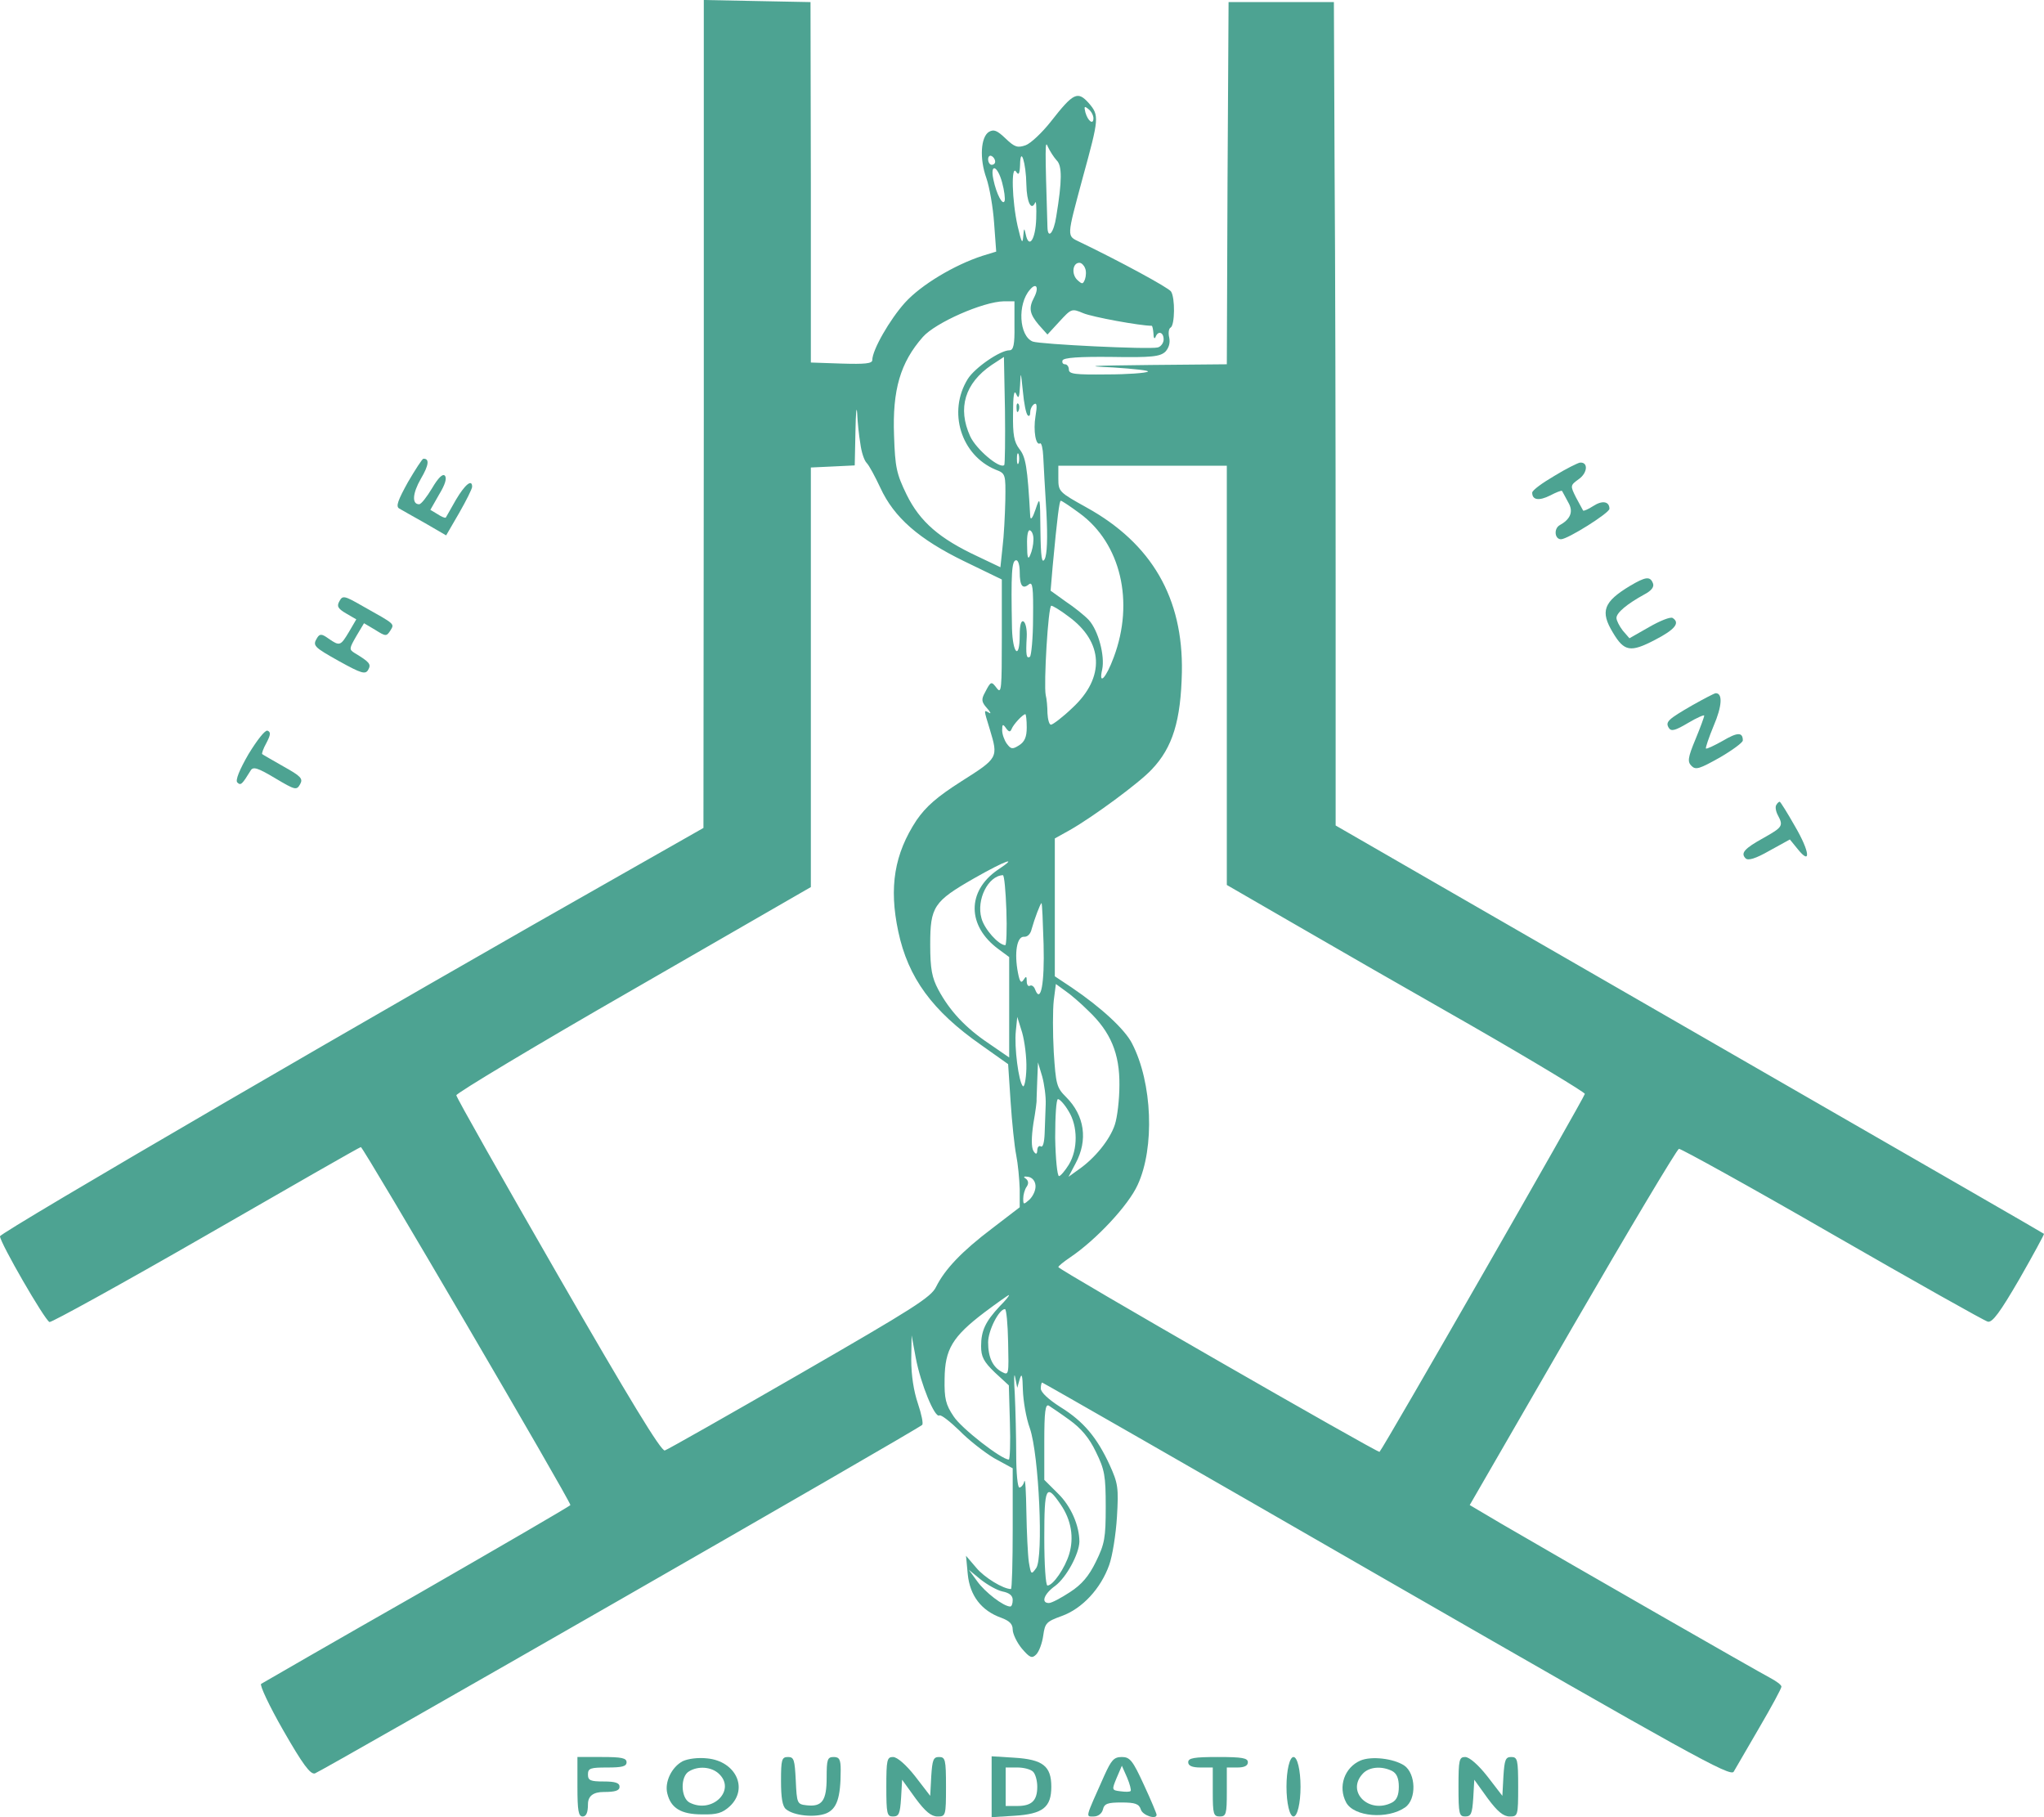 <?xml version="1.0" encoding="utf-8"?>
<svg xmlns="http://www.w3.org/2000/svg" width="126" height="112" viewBox="0 0 126 112" fill="none">
<g clip-path="url(#clip0_2021_832)">
<path fill-rule="evenodd" clip-rule="evenodd" d="M43.385 25.514L43.363 51.029L38.884 53.574C23.607 62.222 0 75.961 0 76.198C0 76.586 2.748 81.353 3.051 81.482C3.159 81.525 7.508 79.131 12.68 76.155C17.852 73.178 22.136 70.72 22.244 70.698C22.374 70.655 35.162 92.503 35.162 92.762C35.141 92.826 30.899 95.285 25.728 98.261C20.535 101.216 16.207 103.718 16.099 103.783C15.991 103.847 16.597 105.142 17.462 106.651C18.674 108.765 19.128 109.369 19.41 109.304C19.777 109.196 56.541 88.125 56.844 87.823C56.931 87.758 56.801 87.154 56.584 86.507C56.325 85.752 56.173 84.76 56.173 83.811L56.195 82.302L56.454 83.703C56.757 85.299 57.623 87.413 57.904 87.24C58.012 87.176 58.553 87.607 59.138 88.168C59.7 88.75 60.674 89.505 61.28 89.872L62.427 90.497V94.207C62.427 96.256 62.383 97.938 62.318 97.938C61.842 97.938 60.674 97.226 60.176 96.622L59.549 95.889L59.657 97.032C59.787 98.348 60.501 99.275 61.712 99.707C62.232 99.901 62.427 100.095 62.427 100.44C62.427 100.699 62.686 101.238 62.989 101.604C63.487 102.187 63.617 102.23 63.876 101.971C64.049 101.799 64.244 101.281 64.309 100.806C64.417 100.03 64.504 99.944 65.456 99.599C66.711 99.146 67.858 97.916 68.377 96.45C68.572 95.911 68.788 94.573 68.853 93.495C68.961 91.683 68.918 91.425 68.399 90.281C67.62 88.599 66.797 87.607 65.369 86.723C64.655 86.27 64.158 85.817 64.158 85.58C64.158 85.386 64.201 85.213 64.244 85.213C64.287 85.213 73.852 90.691 85.493 97.399C104.102 108.096 106.677 109.541 106.872 109.196C106.98 109.002 107.694 107.773 108.451 106.479C109.209 105.185 109.815 104.063 109.815 103.955C109.815 103.847 109.49 103.61 109.122 103.416C108.451 103.071 97.048 96.536 92.569 93.926L90.6 92.762L96.918 81.827C100.402 75.81 103.366 70.849 103.496 70.806C103.604 70.784 107.867 73.135 112.952 76.069C118.015 78.98 122.343 81.417 122.538 81.46C122.819 81.525 123.295 80.878 124.485 78.829C125.351 77.32 126.022 76.069 126 76.047C125.957 76.004 118.73 71.841 109.923 66.773C101.116 61.705 91.314 56.054 88.133 54.221L82.334 50.878V35.759C82.334 27.434 82.312 16.003 82.269 10.374L82.226 0.129H75.734L75.669 11.28L75.626 22.452L70.909 22.495C67.187 22.538 66.711 22.56 68.594 22.646C69.913 22.732 70.887 22.84 70.757 22.905C70.649 22.991 69.502 23.077 68.226 23.077C66.257 23.099 65.889 23.056 65.889 22.775C65.889 22.603 65.781 22.452 65.651 22.452C65.521 22.452 65.456 22.344 65.499 22.215C65.564 22.042 66.538 21.977 68.529 21.999C71.017 22.042 71.515 21.977 71.839 21.675C72.056 21.438 72.142 21.136 72.077 20.813C72.012 20.554 72.034 20.252 72.164 20.187C72.424 20.036 72.445 18.354 72.186 17.966C72.034 17.729 69.005 16.089 66.581 14.925C65.737 14.515 65.737 14.709 66.754 10.913C67.75 7.29 67.771 7.117 67.122 6.362C66.43 5.586 66.17 5.715 64.785 7.484C64.244 8.174 63.53 8.843 63.227 8.951C62.73 9.123 62.556 9.08 61.994 8.541C61.453 8.023 61.258 7.958 60.955 8.131C60.458 8.454 60.371 9.77 60.804 10.978C60.998 11.539 61.215 12.79 61.28 13.739L61.41 15.507L60.566 15.766C58.835 16.327 56.779 17.556 55.784 18.656C54.853 19.691 53.771 21.567 53.771 22.193C53.771 22.409 53.317 22.452 51.889 22.409L49.984 22.344V11.237L49.963 0.129L46.674 0.065L43.385 0V25.514ZM67.403 7.29C67.403 7.721 67.057 7.462 66.906 6.923C66.819 6.557 66.841 6.513 67.1 6.729C67.274 6.858 67.403 7.117 67.403 7.29ZM65.131 9.878C65.478 10.201 65.478 11.129 65.11 13.35C64.958 14.364 64.59 14.774 64.569 13.997C64.417 9.037 64.417 8.584 64.59 9.037C64.72 9.317 64.958 9.684 65.131 9.878ZM61.345 9.964C61.345 10.072 61.258 10.158 61.128 10.158C61.02 10.158 60.912 10.007 60.912 9.813C60.912 9.641 61.02 9.554 61.128 9.619C61.258 9.684 61.345 9.835 61.345 9.964ZM63.27 11.388C63.292 12.466 63.573 13.027 63.811 12.488C63.876 12.337 63.898 12.79 63.876 13.48C63.833 14.774 63.422 15.378 63.227 14.429C63.141 14.019 63.119 14.04 63.076 14.58C63.032 15.076 62.968 14.946 62.73 13.933C62.383 12.38 62.318 10.094 62.643 10.59C62.794 10.827 62.859 10.719 62.881 10.158C62.903 8.951 63.249 10.029 63.27 11.388ZM61.777 11.258C61.907 11.733 61.972 12.25 61.929 12.38C61.821 12.703 61.431 11.992 61.236 11.064C61.02 10.029 61.496 10.201 61.777 11.258ZM66.884 16.521C66.971 16.693 66.949 17.017 66.884 17.211C66.754 17.534 66.711 17.534 66.386 17.232C66.04 16.866 66.127 16.197 66.538 16.197C66.668 16.197 66.819 16.348 66.884 16.521ZM63.746 18.332C63.4 18.979 63.465 19.346 64.028 20.015L64.569 20.619L65.305 19.82C66.04 19.023 66.062 19.001 66.776 19.303C67.338 19.54 70.281 20.079 70.995 20.079C71.039 20.079 71.082 20.295 71.104 20.554C71.104 20.834 71.168 20.921 71.233 20.77C71.385 20.36 71.731 20.468 71.731 20.921C71.731 21.136 71.558 21.373 71.363 21.416C70.801 21.546 64.114 21.222 63.66 21.05C62.816 20.705 62.708 18.742 63.487 17.858C63.876 17.383 64.071 17.707 63.746 18.332ZM62.535 20.079C62.556 21.244 62.47 21.589 62.232 21.589C61.648 21.589 60.09 22.667 59.657 23.358C58.402 25.385 59.246 28.059 61.366 28.944C61.994 29.181 61.994 29.224 61.972 30.841C61.95 31.747 61.886 33.041 61.799 33.732L61.669 34.961L60.263 34.292C57.904 33.192 56.714 32.157 55.892 30.496C55.264 29.202 55.178 28.814 55.113 26.852C55.005 24.026 55.502 22.344 56.887 20.77C57.666 19.885 60.609 18.591 61.886 18.57H62.535V20.079ZM61.907 28.663C61.626 28.922 60.176 27.693 59.808 26.895C59.008 25.148 59.484 23.616 61.128 22.495L61.886 21.999L61.95 25.277C61.972 27.067 61.95 28.599 61.907 28.663ZM63.357 25.601C63.444 25.687 63.508 25.601 63.508 25.407C63.508 25.212 63.617 24.997 63.746 24.91C63.92 24.803 63.941 25.018 63.833 25.644C63.682 26.55 63.855 27.499 64.114 27.326C64.201 27.283 64.287 27.649 64.309 28.124C64.331 28.62 64.417 30.151 64.504 31.553C64.59 33.192 64.547 34.184 64.396 34.465C64.223 34.767 64.158 34.357 64.136 32.696C64.114 30.604 64.114 30.561 63.833 31.402C63.66 31.92 63.53 32.092 63.508 31.834C63.335 28.728 63.227 28.167 62.838 27.671C62.513 27.24 62.427 26.808 62.448 25.493C62.448 24.371 62.513 23.983 62.643 24.285C62.794 24.63 62.838 24.501 62.881 23.746C62.924 22.84 62.924 22.883 63.054 24.113C63.119 24.846 63.249 25.514 63.357 25.601ZM53.036 27.348C53.1 27.865 53.274 28.383 53.425 28.534C53.577 28.685 53.944 29.375 54.269 30.065C55.113 31.898 56.649 33.236 59.441 34.594L61.756 35.716V39.274C61.756 42.445 61.734 42.79 61.453 42.423C61.107 41.97 61.085 41.97 60.717 42.682C60.479 43.113 60.501 43.264 60.847 43.653C61.063 43.89 61.107 44.019 60.977 43.933C60.631 43.739 60.631 43.696 61.02 44.968C61.539 46.694 61.539 46.715 59.289 48.139C57.731 49.131 57.082 49.713 56.498 50.554C55.135 52.625 54.788 54.674 55.373 57.413C55.978 60.26 57.471 62.309 60.501 64.422L62.145 65.587L62.297 67.894C62.383 69.189 62.535 70.655 62.643 71.194C62.751 71.734 62.838 72.661 62.859 73.286V74.408L61.172 75.702C59.289 77.125 58.25 78.225 57.709 79.304C57.407 79.951 56.303 80.641 49.314 84.674C44.9 87.219 41.135 89.354 40.983 89.397C40.767 89.484 38.754 86.162 34.405 78.614C30.965 72.639 28.13 67.636 28.13 67.506C28.13 67.377 33.042 64.422 39.057 60.971L49.984 54.674V28.814L51.348 28.75L52.689 28.685L52.733 26.593C52.754 25.45 52.797 24.932 52.841 25.471C52.862 26.01 52.949 26.852 53.036 27.348ZM62.794 28.534C62.73 28.685 62.686 28.577 62.686 28.275C62.686 27.973 62.73 27.865 62.794 27.995C62.838 28.146 62.838 28.404 62.794 28.534ZM75.626 41.625V54.544L79.694 56.895C81.923 58.189 86.878 61.036 90.708 63.214C94.538 65.414 97.675 67.312 97.697 67.42C97.697 67.593 85.298 89.225 85.039 89.484C84.952 89.57 65.24 78.247 65.24 78.096C65.24 78.031 65.564 77.772 65.975 77.492C67.576 76.414 69.567 74.278 70.13 73.028C71.19 70.741 71.039 66.73 69.784 64.314C69.351 63.452 67.879 62.093 66.062 60.864L65.023 60.173V51.676L65.954 51.158C67.36 50.36 70.238 48.246 70.995 47.427C72.294 46.068 72.791 44.407 72.856 41.431C72.943 36.859 70.995 33.494 66.971 31.273C65.305 30.346 65.24 30.302 65.24 29.504V28.706H75.626V41.625ZM66.559 31.64C69.091 33.494 69.935 37.096 68.658 40.504C68.182 41.798 67.706 42.294 67.944 41.259C68.118 40.417 67.706 38.865 67.122 38.218C66.862 37.937 66.213 37.42 65.694 37.075L64.763 36.406L64.893 34.875C65.175 31.855 65.305 30.863 65.391 30.863C65.456 30.863 65.975 31.208 66.559 31.64ZM63.703 33.3C63.703 33.559 63.617 33.969 63.508 34.206C63.379 34.53 63.314 34.379 63.314 33.602C63.292 32.955 63.379 32.61 63.508 32.696C63.638 32.761 63.725 33.041 63.703 33.3ZM62.859 35.241C62.859 36.104 63.032 36.341 63.422 36.018C63.66 35.824 63.703 36.233 63.682 38.067C63.682 39.339 63.573 40.417 63.487 40.482C63.27 40.612 63.227 40.374 63.292 39.253C63.314 38.8 63.227 38.39 63.097 38.304C62.946 38.218 62.859 38.52 62.859 39.145C62.859 40.698 62.427 40.31 62.383 38.735C62.318 35.349 62.362 34.53 62.643 34.53C62.773 34.53 62.859 34.853 62.859 35.241ZM65.845 37.98C68.031 39.555 68.139 41.755 66.105 43.631C65.499 44.213 64.893 44.666 64.785 44.666C64.677 44.666 64.59 44.343 64.569 43.955C64.569 43.588 64.525 43.07 64.461 42.833C64.331 42.186 64.612 37.333 64.807 37.333C64.893 37.333 65.369 37.614 65.845 37.98ZM63.292 44.839C63.292 45.421 63.162 45.723 62.816 45.939C62.405 46.198 62.318 46.176 62.059 45.831C61.907 45.615 61.777 45.249 61.777 45.011C61.777 44.623 61.821 44.602 62.016 44.882C62.189 45.119 62.275 45.141 62.362 44.925C62.47 44.645 63.054 44.019 63.206 44.019C63.249 44.019 63.292 44.386 63.292 44.839ZM61.496 53.617C59.592 54.932 59.614 57.068 61.539 58.491L62.21 58.987V65.177L60.955 64.314C59.505 63.344 58.532 62.287 57.839 60.993C57.45 60.26 57.342 59.72 57.342 58.211C57.342 55.881 57.558 55.558 60.046 54.134C62.016 53.013 62.838 52.733 61.496 53.617ZM62.037 56.097C62.08 57.283 62.037 58.254 61.972 58.254C61.561 58.254 60.674 57.262 60.501 56.593C60.176 55.45 60.912 53.983 61.821 53.94C61.907 53.94 61.994 54.911 62.037 56.097ZM64.331 58.211C64.396 60.626 64.158 61.877 63.811 60.993C63.746 60.799 63.595 60.691 63.487 60.756C63.379 60.82 63.292 60.691 63.292 60.475C63.292 60.152 63.249 60.152 63.097 60.389C62.946 60.626 62.859 60.518 62.751 59.958C62.513 58.728 62.686 57.715 63.119 57.736C63.335 57.758 63.53 57.564 63.595 57.262C63.768 56.636 64.136 55.666 64.201 55.666C64.244 55.666 64.287 56.809 64.331 58.211ZM67.1 62.309C68.464 63.602 69.026 64.94 69.005 66.881C69.005 67.765 68.875 68.865 68.723 69.318C68.42 70.245 67.49 71.388 66.495 72.079L65.867 72.531L66.3 71.712C67.079 70.267 66.862 68.757 65.716 67.614C65.131 67.032 65.088 66.838 64.958 64.853C64.893 63.667 64.893 62.244 64.958 61.661L65.088 60.648L65.651 61.058C65.975 61.273 66.624 61.834 67.1 62.309ZM63.27 65.867C63.249 66.557 63.141 67.032 63.054 66.945C62.794 66.687 62.513 64.53 62.621 63.538L62.708 62.675L63.011 63.646C63.162 64.185 63.292 65.177 63.27 65.867ZM64.461 68.067C64.439 68.541 64.417 69.34 64.396 69.857C64.374 70.418 64.287 70.741 64.158 70.655C64.049 70.59 63.941 70.698 63.941 70.914C63.927 71.158 63.847 71.165 63.703 70.936C63.573 70.698 63.573 70.116 63.703 69.232C63.833 68.498 63.92 67.851 63.898 67.765C63.898 67.7 63.92 67.14 63.941 66.557L63.985 65.479L64.244 66.342C64.374 66.816 64.482 67.593 64.461 68.067ZM65.867 68.477C66.451 69.404 66.451 70.849 65.889 71.777C65.651 72.165 65.369 72.488 65.283 72.488C65.175 72.488 65.067 71.41 65.045 70.116C65.045 68.8 65.11 67.743 65.218 67.743C65.326 67.743 65.629 68.067 65.867 68.477ZM63.833 73.071C63.855 73.351 63.682 73.718 63.465 73.933C63.097 74.257 63.076 74.257 63.076 73.869C63.076 73.653 63.162 73.308 63.292 73.135C63.422 72.941 63.4 72.769 63.227 72.639C63.054 72.531 63.119 72.488 63.379 72.531C63.638 72.575 63.811 72.79 63.833 73.071ZM61.626 80.511C60.739 81.46 60.479 82.021 60.479 82.97C60.479 83.617 60.631 83.919 61.323 84.588L62.189 85.386L62.254 87.672C62.297 88.923 62.254 89.958 62.189 89.958C61.734 89.958 59.267 88.038 58.791 87.305C58.294 86.572 58.207 86.205 58.229 84.976C58.25 83.164 58.705 82.388 60.696 80.878C61.474 80.296 62.145 79.821 62.189 79.821C62.254 79.821 61.994 80.145 61.626 80.511ZM62.145 82.733C62.189 84.717 62.189 84.782 61.777 84.566C61.193 84.264 60.912 83.66 60.912 82.733C60.912 82 61.583 80.684 61.95 80.684C62.037 80.684 62.124 81.611 62.145 82.733ZM62.859 84.998C62.989 84.588 63.032 84.76 63.054 85.666C63.076 86.335 63.249 87.391 63.487 88.038C64.049 89.678 64.331 95.997 63.876 96.644C63.573 97.075 63.552 97.054 63.422 96.277C63.357 95.824 63.292 94.444 63.27 93.193C63.249 91.942 63.206 91.101 63.141 91.295C63.097 91.511 62.946 91.683 62.838 91.683C62.73 91.683 62.643 90.778 62.643 89.678C62.643 88.578 62.6 86.874 62.556 85.947C62.492 85.019 62.513 84.523 62.578 84.89L62.708 85.537L62.859 84.998ZM65.932 87.521C66.646 88.038 67.144 88.621 67.555 89.484C68.096 90.584 68.161 90.95 68.161 92.87C68.161 94.789 68.096 95.156 67.555 96.256C67.122 97.14 66.689 97.658 65.954 98.132C65.391 98.499 64.828 98.801 64.655 98.801C64.158 98.801 64.352 98.24 65.045 97.744C65.737 97.226 66.516 95.781 66.538 95.026C66.538 94.034 66.019 92.826 65.218 92.05L64.374 91.209V88.837C64.374 87.025 64.439 86.507 64.655 86.637C64.785 86.723 65.369 87.111 65.932 87.521ZM65.391 92.74C66.04 93.689 66.213 94.768 65.91 95.781C65.651 96.644 64.915 97.722 64.569 97.722C64.461 97.722 64.374 96.45 64.374 94.789C64.374 91.619 64.482 91.403 65.391 92.74ZM61.799 98.089C62.232 98.175 62.427 98.348 62.427 98.607C62.427 98.844 62.362 99.016 62.275 99.016C61.864 99.016 60.717 98.132 60.241 97.463L59.722 96.752L60.458 97.356C60.869 97.679 61.474 98.024 61.799 98.089Z" fill="#4DA392"/>
<path fill-rule="evenodd" clip-rule="evenodd" d="M62.665 25.169C62.665 25.407 62.73 25.471 62.794 25.299C62.859 25.148 62.838 24.954 62.773 24.889C62.708 24.803 62.643 24.932 62.665 25.169Z" fill="#4DA392"/>
<path fill-rule="evenodd" clip-rule="evenodd" d="M25.144 29.72C24.538 30.82 24.387 31.208 24.603 31.338C24.754 31.424 25.468 31.834 26.204 32.244L27.502 32.998L28.303 31.618C28.736 30.863 29.104 30.13 29.104 30.001C29.104 29.505 28.671 29.85 28.108 30.799C27.784 31.381 27.502 31.855 27.481 31.899C27.438 31.942 27.221 31.855 26.962 31.683L26.529 31.424L27.07 30.475C27.438 29.871 27.567 29.461 27.416 29.311C27.286 29.181 27.005 29.461 26.637 30.087C26.312 30.626 25.966 31.079 25.836 31.079C25.382 31.079 25.425 30.41 25.945 29.505C26.442 28.663 26.485 28.254 26.096 28.275C26.031 28.275 25.598 28.944 25.144 29.72Z" fill="#4DA392"/>
<path fill-rule="evenodd" clip-rule="evenodd" d="M95.815 29.332C95.079 29.763 94.451 30.216 94.451 30.367C94.451 30.82 94.862 30.885 95.555 30.54C95.923 30.346 96.247 30.216 96.291 30.259C96.312 30.302 96.507 30.647 96.723 31.057C96.983 31.575 96.788 32.013 96.139 32.373C95.771 32.589 95.836 33.236 96.226 33.236C96.637 33.236 99.212 31.618 99.212 31.359C99.212 30.906 98.779 30.82 98.216 31.187C97.914 31.381 97.632 31.51 97.589 31.467C97.567 31.424 97.373 31.079 97.156 30.669C96.788 29.936 96.788 29.914 97.329 29.526C97.87 29.138 97.914 28.469 97.394 28.512C97.264 28.534 96.55 28.879 95.815 29.332Z" fill="#4DA392"/>
<path fill-rule="evenodd" clip-rule="evenodd" d="M100.489 36.104C98.844 37.096 98.628 37.678 99.428 38.994C100.121 40.159 100.51 40.224 102.003 39.447C103.258 38.8 103.583 38.39 103.107 38.088C102.977 38.002 102.328 38.261 101.657 38.649L100.445 39.339L100.034 38.865C99.818 38.584 99.645 38.239 99.645 38.088C99.645 37.765 100.294 37.226 101.354 36.643C101.808 36.406 101.982 36.169 101.895 35.953C101.722 35.5 101.441 35.543 100.489 36.104Z" fill="#4DA392"/>
<path fill-rule="evenodd" clip-rule="evenodd" d="M20.924 37.053C20.751 37.355 20.816 37.506 21.335 37.808L21.963 38.174L21.509 38.951C20.989 39.814 20.946 39.835 20.254 39.361C19.843 39.059 19.713 39.059 19.561 39.296C19.258 39.792 19.302 39.857 20.924 40.763C22.288 41.517 22.526 41.582 22.699 41.28C22.893 40.935 22.785 40.806 21.855 40.245C21.509 40.029 21.53 39.965 21.963 39.21L22.439 38.412L23.131 38.822C23.781 39.231 23.824 39.231 24.062 38.865C24.322 38.433 24.387 38.498 22.352 37.355C21.227 36.708 21.119 36.686 20.924 37.053Z" fill="#4DA392"/>
<path fill-rule="evenodd" clip-rule="evenodd" d="M104.34 43.458C102.804 44.343 102.652 44.494 102.869 44.86C103.02 45.097 103.258 45.033 104.059 44.558C104.6 44.235 105.054 44.041 105.054 44.105C105.054 44.192 104.816 44.839 104.513 45.572C104.037 46.715 104.015 46.952 104.275 47.211C104.535 47.47 104.773 47.384 106.006 46.694C106.785 46.241 107.434 45.766 107.434 45.637C107.434 45.119 107.11 45.119 106.201 45.658C105.66 45.96 105.206 46.176 105.162 46.133C105.119 46.111 105.335 45.464 105.638 44.731C106.158 43.523 106.201 42.725 105.768 42.725C105.682 42.725 105.032 43.07 104.34 43.458Z" fill="#4DA392"/>
<path fill-rule="evenodd" clip-rule="evenodd" d="M15.32 46.478C14.757 47.449 14.498 48.096 14.628 48.225C14.844 48.441 14.931 48.333 15.45 47.492C15.601 47.233 15.883 47.319 16.965 47.966C18.198 48.699 18.285 48.721 18.501 48.333C18.696 47.988 18.544 47.837 17.462 47.233C16.791 46.845 16.207 46.521 16.164 46.478C16.121 46.456 16.229 46.133 16.424 45.788C16.683 45.292 16.705 45.119 16.488 45.033C16.337 44.99 15.861 45.594 15.32 46.478Z" fill="#4DA392"/>
<path fill-rule="evenodd" clip-rule="evenodd" d="M109.49 49.627C109.425 49.735 109.468 50.015 109.598 50.252C109.944 50.899 109.879 50.986 108.733 51.633C107.521 52.301 107.283 52.582 107.607 52.905C107.759 53.056 108.213 52.927 109.079 52.431L110.334 51.74L110.81 52.323C111.654 53.38 111.567 52.495 110.658 50.942C110.182 50.101 109.75 49.411 109.706 49.411C109.663 49.411 109.555 49.497 109.49 49.627Z" fill="#4DA392"/>
<path fill-rule="evenodd" clip-rule="evenodd" d="M35.595 110.124C35.595 111.612 35.66 111.957 35.919 111.957C36.136 111.957 36.244 111.72 36.244 111.202C36.244 110.699 36.569 110.447 37.218 110.447C37.932 110.447 38.192 110.361 38.192 110.124C38.192 109.887 37.932 109.8 37.218 109.8C36.396 109.8 36.244 109.736 36.244 109.369C36.244 108.981 36.396 108.938 37.434 108.938C38.343 108.938 38.624 108.873 38.624 108.614C38.624 108.355 38.321 108.291 37.11 108.291H35.595V110.124Z" fill="#4DA392"/>
<path fill-rule="evenodd" clip-rule="evenodd" d="M42.086 108.549C41.394 108.916 40.961 109.843 41.134 110.533C41.351 111.439 41.978 111.828 43.277 111.828C44.207 111.849 44.532 111.741 44.986 111.331C46.154 110.232 45.354 108.549 43.601 108.377C43.017 108.312 42.411 108.398 42.086 108.549ZM44.294 109.304C45.419 110.318 43.904 111.828 42.498 111.094C41.957 110.792 41.935 109.477 42.476 109.175C43.038 108.83 43.839 108.894 44.294 109.304Z" fill="#4DA392"/>
<path fill-rule="evenodd" clip-rule="evenodd" d="M48.145 109.779C48.145 110.792 48.232 111.332 48.448 111.504C48.924 111.914 50.244 112.043 50.937 111.763C51.586 111.483 51.824 110.814 51.824 109.089C51.824 108.441 51.737 108.291 51.391 108.291C51.002 108.291 50.958 108.441 50.958 109.563C50.958 110.986 50.677 111.375 49.725 111.267C49.141 111.202 49.119 111.159 49.054 109.736C48.989 108.463 48.946 108.291 48.578 108.291C48.188 108.291 48.145 108.441 48.145 109.779Z" fill="#4DA392"/>
<path fill-rule="evenodd" clip-rule="evenodd" d="M54.637 110.124C54.637 111.806 54.68 111.957 55.048 111.957C55.416 111.957 55.481 111.784 55.545 110.835L55.61 109.692L56.433 110.835C57.039 111.655 57.406 111.957 57.796 111.957C58.294 111.957 58.315 111.914 58.315 110.124C58.315 108.441 58.272 108.291 57.883 108.291C57.536 108.291 57.471 108.463 57.406 109.477L57.342 110.685L56.411 109.477C55.849 108.765 55.307 108.291 55.048 108.291C54.68 108.291 54.637 108.463 54.637 110.124Z" fill="#4DA392"/>
<path fill-rule="evenodd" clip-rule="evenodd" d="M61.128 110.123V112L62.513 111.914C64.287 111.806 64.807 111.396 64.807 110.123C64.807 108.851 64.287 108.441 62.513 108.333L61.128 108.247V110.123ZM63.681 109.196C63.833 109.347 63.941 109.757 63.941 110.123C63.941 110.986 63.595 111.31 62.708 111.31H61.994V108.937H62.708C63.097 108.937 63.53 109.045 63.681 109.196Z" fill="#4DA392"/>
<path fill-rule="evenodd" clip-rule="evenodd" d="M68.074 109.434C66.884 112.108 66.906 111.957 67.425 111.957C67.685 111.957 67.923 111.784 67.988 111.526C68.074 111.159 68.291 111.094 69.135 111.094C69.978 111.094 70.216 111.181 70.325 111.526C70.433 111.892 71.298 112.173 71.298 111.849C71.298 111.784 70.952 110.943 70.519 110.016C69.827 108.506 69.654 108.291 69.156 108.291C68.659 108.291 68.507 108.485 68.074 109.434ZM69.697 110.383C69.654 110.447 69.373 110.447 69.07 110.404C68.529 110.339 68.529 110.318 68.832 109.585L69.156 108.83L69.481 109.563C69.654 109.973 69.74 110.339 69.697 110.383Z" fill="#4DA392"/>
<path fill-rule="evenodd" clip-rule="evenodd" d="M73.246 108.614C73.246 108.83 73.484 108.938 74.003 108.938H74.76V110.447C74.76 111.806 74.804 111.957 75.193 111.957C75.583 111.957 75.626 111.806 75.626 110.447V108.938H76.275C76.708 108.938 76.924 108.83 76.924 108.614C76.924 108.355 76.578 108.291 75.085 108.291C73.592 108.291 73.246 108.355 73.246 108.614Z" fill="#4DA392"/>
<path d="M79.737 111.957C79.976 111.957 80.17 111.136 80.17 110.124C80.17 109.111 79.976 108.291 79.737 108.291C79.498 108.291 79.304 109.111 79.304 110.124C79.304 111.136 79.498 111.957 79.737 111.957Z" fill="#4DA392"/>
<path fill-rule="evenodd" clip-rule="evenodd" d="M83.87 108.506C82.875 108.937 82.464 110.124 82.983 111.094C83.459 111.979 85.536 112.151 86.618 111.396C87.332 110.9 87.289 109.304 86.553 108.808C85.882 108.377 84.541 108.226 83.87 108.506ZM85.817 109.153C86.099 109.304 86.229 109.606 86.229 110.124C86.229 110.641 86.099 110.943 85.817 111.094C84.411 111.828 82.961 110.447 84 109.326C84.389 108.894 85.168 108.83 85.817 109.153Z" fill="#4DA392"/>
<path fill-rule="evenodd" clip-rule="evenodd" d="M89.907 110.124C89.907 111.806 89.951 111.957 90.318 111.957C90.686 111.957 90.751 111.784 90.816 110.835L90.881 109.692L91.703 110.835C92.309 111.655 92.677 111.957 93.066 111.957C93.564 111.957 93.586 111.914 93.586 110.124C93.586 108.441 93.543 108.291 93.153 108.291C92.807 108.291 92.742 108.463 92.677 109.477L92.612 110.685L91.682 109.477C91.119 108.765 90.578 108.291 90.318 108.291C89.951 108.291 89.907 108.463 89.907 110.124Z" fill="#4DA392"/>
</g>
<defs>
<clipPath id="clip0_2021_832">
<rect width="126" height="112" fill="white"/>
</clipPath>
</defs>
</svg>